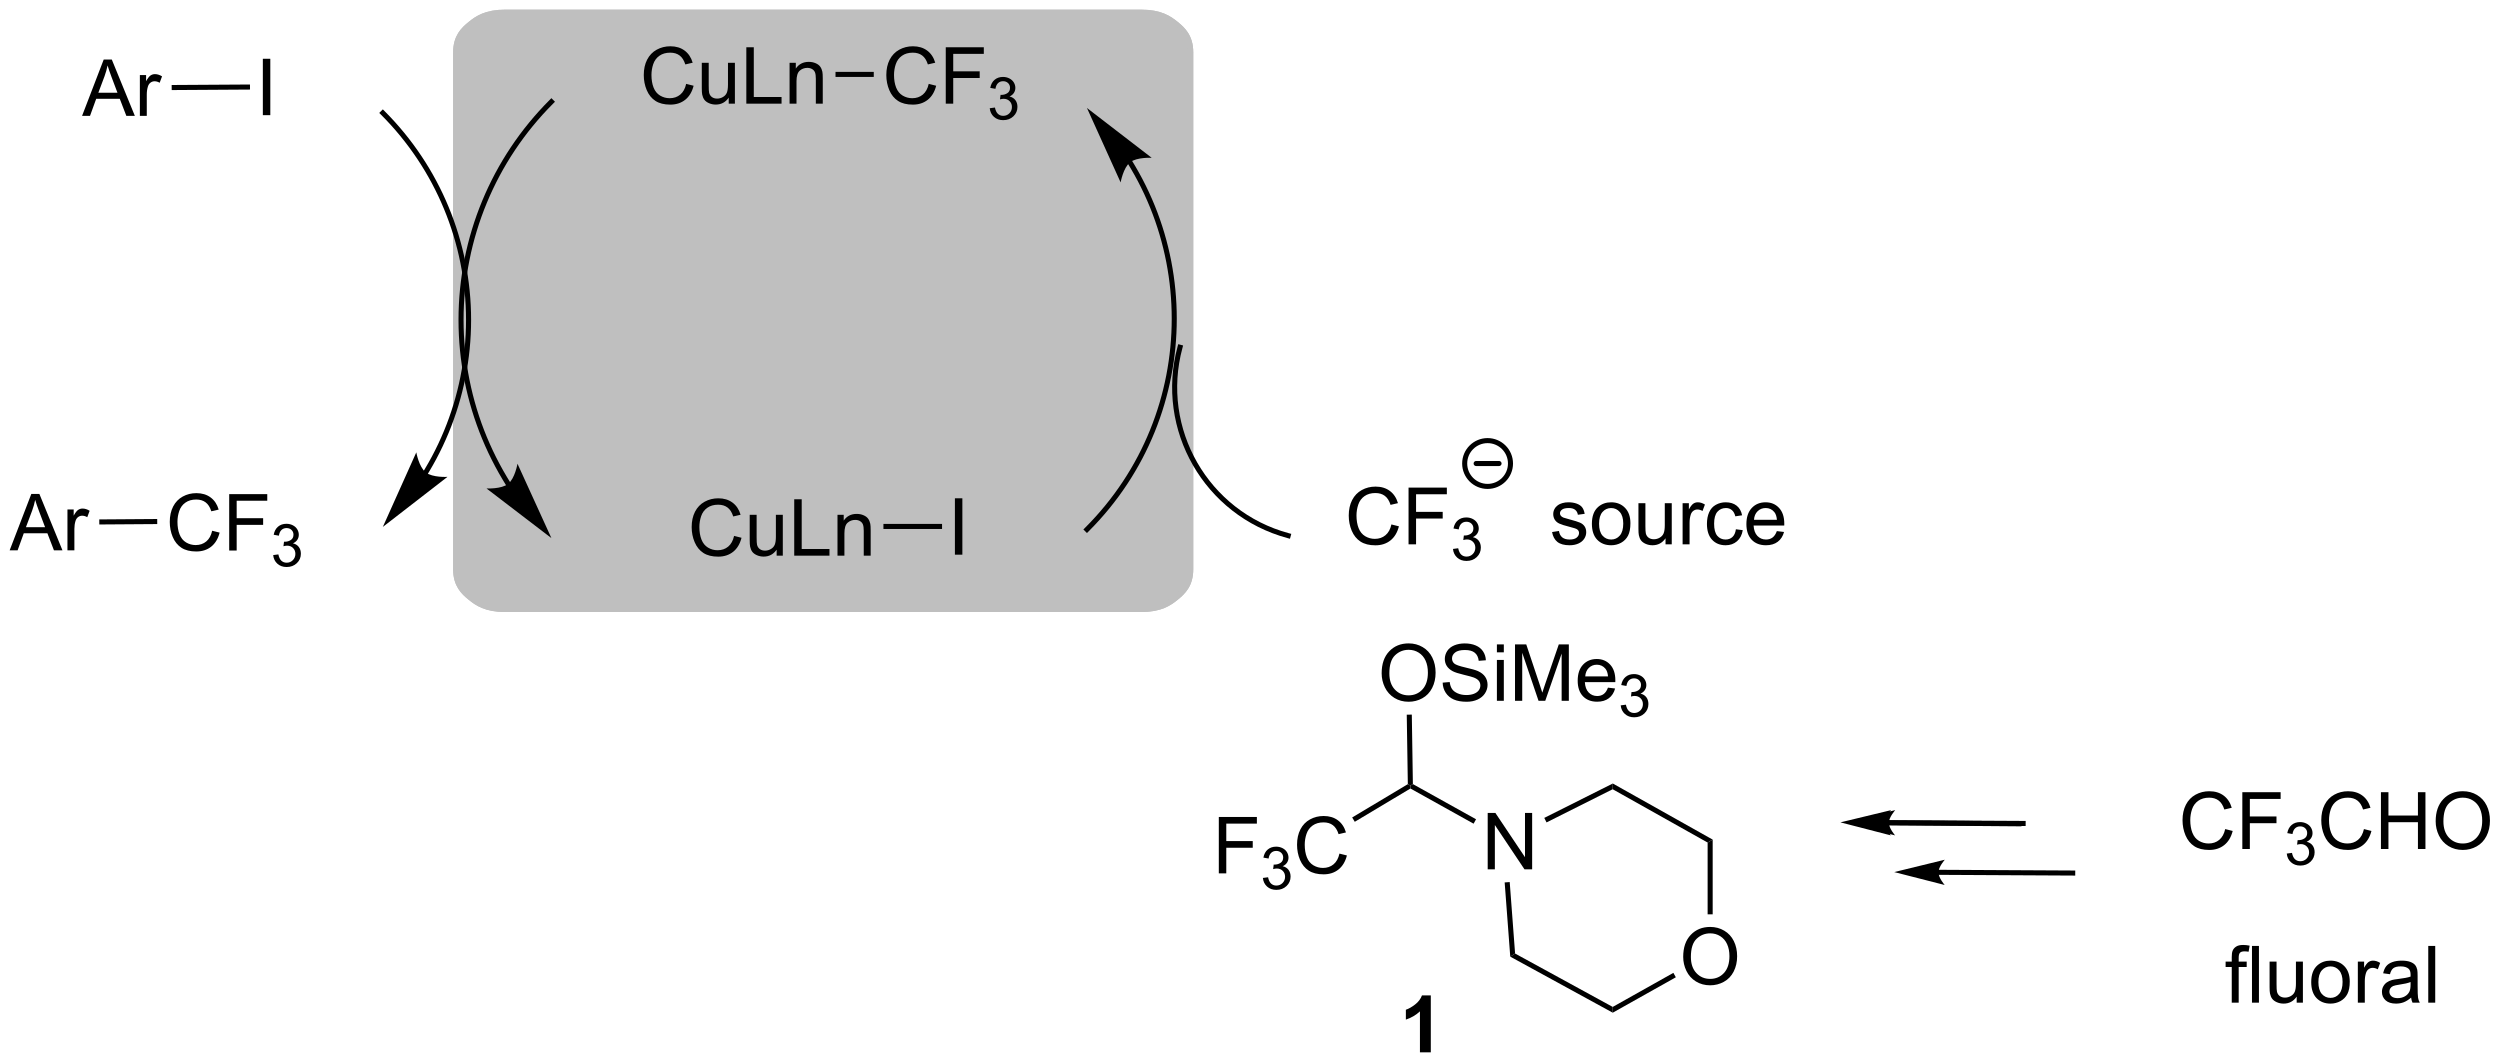 <?xml version="1.0" encoding="UTF-8"?>
<!DOCTYPE svg PUBLIC '-//W3C//DTD SVG 1.0//EN'
          'http://www.w3.org/TR/2001/REC-SVG-20010904/DTD/svg10.dtd'>
<svg stroke-dasharray="none" shape-rendering="auto" xmlns="http://www.w3.org/2000/svg" font-family="'Dialog'" text-rendering="auto" width="692" fill-opacity="1" color-interpolation="auto" color-rendering="auto" preserveAspectRatio="xMidYMid meet" font-size="12px" viewBox="0 0 692 294" fill="black" xmlns:xlink="http://www.w3.org/1999/xlink" stroke="black" image-rendering="auto" stroke-miterlimit="10" stroke-linecap="square" stroke-linejoin="miter" font-style="normal" stroke-width="1" height="294" stroke-dashoffset="0" font-weight="normal" stroke-opacity="1"
><!--Generated by the Batik Graphics2D SVG Generator--><defs id="genericDefs"
  /><g
  ><defs id="defs1"
    ><clipPath clipPathUnits="userSpaceOnUse" id="clipPath1"
      ><path d="M0.526 0.955 L259.974 0.955 L259.974 111.187 L0.526 111.187 L0.526 0.955 Z"
      /></clipPath
      ><clipPath clipPathUnits="userSpaceOnUse" id="clipPath2"
      ><path d="M90.236 36.745 L90.236 143.912 L342.47 143.912 L342.47 36.745 Z"
      /></clipPath
    ></defs
    ><g fill="rgb(191,191,191)" transform="scale(2.667,2.667) translate(-0.526,-0.955) matrix(1.029,0,0,1.029,-92.291,-36.842)" stroke="rgb(191,191,191)"
    ><path d="M173.304 37.973 L205.393 37.973 C207.346 37.973 208.239 38.602 208.929 39.163 C209.619 39.724 210.393 40.449 210.393 42.036 L210.393 94.187 C210.393 95.774 209.619 96.499 208.929 97.06 C208.239 97.621 207.346 98.25 205.393 98.25 L141.215 98.25 C139.263 98.25 138.37 97.621 137.68 97.06 C136.989 96.499 136.215 95.774 136.215 94.187 L136.215 42.036 C136.215 40.449 136.989 39.724 137.68 39.163 C138.37 38.602 139.263 37.973 141.215 37.973 Z" stroke="none" clip-path="url(#clipPath2)"
    /></g
    ><g fill="rgb(191,191,191)" stroke-width="0.51" transform="matrix(2.743,0,0,2.743,-247.512,-100.79)" stroke="rgb(191,191,191)"
    ><path fill="none" d="M173.304 37.973 L205.393 37.973 C207.346 37.973 208.239 38.602 208.929 39.163 C209.619 39.724 210.393 40.449 210.393 42.036 L210.393 94.187 C210.393 95.774 209.619 96.499 208.929 97.06 C208.239 97.621 207.346 98.25 205.393 98.25 L141.215 98.25 C139.263 98.25 138.37 97.621 137.68 97.06 C136.989 96.499 136.215 95.774 136.215 94.187 L136.215 42.036 C136.215 40.449 136.989 39.724 137.68 39.163 C138.37 38.602 139.263 37.973 141.215 37.973 Z" clip-path="url(#clipPath2)"
    /></g
    ><g fill="rgb(191,191,191)" stroke-width="0.51" transform="matrix(2.743,0,0,2.743,-247.512,-100.79)" stroke="rgb(191,191,191)"
    ><path fill="none" d="M173.304 37.973 L205.393 37.973 C207.346 37.973 208.239 38.602 208.929 39.163 C209.619 39.724 210.393 40.449 210.393 42.036 L210.393 94.187 C210.393 95.774 209.619 96.499 208.929 97.06 C208.239 97.621 207.346 98.25 205.393 98.25 L141.215 98.25 C139.263 98.25 138.37 97.621 137.68 97.06 C136.989 96.499 136.215 95.774 136.215 94.187 L136.215 42.036 C136.215 40.449 136.989 39.724 137.68 39.163 C138.37 38.602 139.263 37.973 141.215 37.973 Z" clip-path="url(#clipPath2)"
    /></g
    ><g transform="matrix(2.743,0,0,2.743,-247.512,-100.79)"
    ><path d="M159.475 45.208 L160.228 45.397 Q159.993 46.326 159.377 46.815 Q158.761 47.302 157.873 47.302 Q156.952 47.302 156.375 46.926 Q155.8 46.551 155.498 45.842 Q155.198 45.13 155.198 44.315 Q155.198 43.425 155.537 42.765 Q155.878 42.103 156.504 41.758 Q157.131 41.414 157.884 41.414 Q158.738 41.414 159.32 41.849 Q159.902 42.284 160.133 43.073 L159.39 43.246 Q159.193 42.625 158.815 42.343 Q158.44 42.059 157.868 42.059 Q157.214 42.059 156.771 42.374 Q156.331 42.688 156.153 43.218 Q155.974 43.749 155.974 44.31 Q155.974 45.037 156.186 45.578 Q156.398 46.119 156.843 46.388 Q157.291 46.655 157.811 46.655 Q158.443 46.655 158.88 46.29 Q159.32 45.925 159.475 45.208 ZM163.77 47.203 L163.77 46.598 Q163.289 47.297 162.46 47.297 Q162.096 47.297 161.78 47.157 Q161.464 47.017 161.309 46.805 Q161.156 46.593 161.094 46.287 Q161.053 46.08 161.053 45.635 L161.053 43.081 L161.751 43.081 L161.751 45.366 Q161.751 45.915 161.793 46.103 Q161.86 46.38 162.072 46.538 Q162.287 46.694 162.6 46.694 Q162.916 46.694 163.19 46.533 Q163.467 46.373 163.581 46.096 Q163.695 45.816 163.695 45.288 L163.695 43.081 L164.394 43.081 L164.394 47.203 L163.77 47.203 ZM165.547 47.203 L165.547 41.513 L166.3 41.513 L166.3 46.531 L169.102 46.531 L169.102 47.203 L165.547 47.203 ZM169.911 47.203 L169.911 43.081 L170.54 43.081 L170.54 43.666 Q170.993 42.988 171.852 42.988 Q172.225 42.988 172.535 43.122 Q172.848 43.254 173.004 43.472 Q173.159 43.689 173.221 43.989 Q173.26 44.183 173.26 44.667 L173.26 47.203 L172.561 47.203 L172.561 44.696 Q172.561 44.269 172.478 44.056 Q172.398 43.844 172.191 43.72 Q171.984 43.593 171.704 43.593 Q171.257 43.593 170.933 43.878 Q170.61 44.16 170.61 44.952 L170.61 47.203 L169.911 47.203 Z" stroke="none" clip-path="url(#clipPath2)"
    /></g
    ><g transform="matrix(2.743,0,0,2.743,-247.512,-100.79)"
    ><path d="M183.952 45.208 L184.705 45.397 Q184.47 46.326 183.854 46.815 Q183.238 47.302 182.35 47.302 Q181.429 47.302 180.852 46.926 Q180.277 46.551 179.975 45.842 Q179.674 45.13 179.674 44.315 Q179.674 43.425 180.013 42.765 Q180.355 42.103 180.981 41.758 Q181.607 41.414 182.361 41.414 Q183.215 41.414 183.797 41.849 Q184.379 42.284 184.609 43.073 L183.867 43.246 Q183.67 42.625 183.292 42.343 Q182.917 42.059 182.345 42.059 Q181.69 42.059 181.248 42.374 Q180.808 42.688 180.629 43.218 Q180.451 43.749 180.451 44.31 Q180.451 45.037 180.663 45.578 Q180.875 46.119 181.32 46.388 Q181.768 46.655 182.288 46.655 Q182.92 46.655 183.357 46.29 Q183.797 45.925 183.952 45.208 ZM185.672 47.203 L185.672 41.513 L189.512 41.513 L189.512 42.183 L186.425 42.183 L186.425 43.945 L189.096 43.945 L189.096 44.618 L186.425 44.618 L186.425 47.203 L185.672 47.203 Z" stroke="none" clip-path="url(#clipPath2)"
    /></g
    ><g transform="matrix(2.743,0,0,2.743,-247.512,-100.79)"
    ><path d="M190.11 47.666 L190.634 47.596 Q190.725 48.042 190.94 48.238 Q191.158 48.434 191.47 48.434 Q191.839 48.434 192.093 48.178 Q192.349 47.922 192.349 47.543 Q192.349 47.182 192.113 46.95 Q191.878 46.715 191.513 46.715 Q191.365 46.715 191.144 46.773 L191.202 46.313 Q191.255 46.319 191.286 46.319 Q191.622 46.319 191.889 46.144 Q192.157 45.969 192.157 45.605 Q192.157 45.317 191.961 45.129 Q191.767 44.939 191.458 44.939 Q191.152 44.939 190.948 45.131 Q190.744 45.323 190.686 45.707 L190.162 45.614 Q190.259 45.086 190.599 44.797 Q190.94 44.508 191.447 44.508 Q191.796 44.508 192.089 44.657 Q192.384 44.807 192.54 45.067 Q192.695 45.325 192.695 45.616 Q192.695 45.894 192.545 46.121 Q192.398 46.348 192.107 46.482 Q192.485 46.569 192.695 46.845 Q192.905 47.118 192.905 47.532 Q192.905 48.091 192.497 48.481 Q192.089 48.869 191.466 48.869 Q190.905 48.869 190.533 48.535 Q190.162 48.2 190.11 47.666 Z" stroke="none" clip-path="url(#clipPath2)"
    /></g
    ><g transform="matrix(2.743,0,0,2.743,-247.512,-100.79)"
    ><path d="M174.547 44.508 L174.547 43.998 L178.407 43.998 L178.407 44.508 Z" stroke="none" clip-path="url(#clipPath2)"
    /></g
    ><g transform="matrix(2.743,0,0,2.743,-247.512,-100.79)"
    ><path d="M98.515 48.44 L100.701 42.749 L101.514 42.749 L103.843 48.44 L102.984 48.44 L102.321 46.716 L99.941 46.716 L99.317 48.44 L98.515 48.44 ZM100.158 46.103 L102.088 46.103 L101.493 44.527 Q101.222 43.807 101.09 43.347 Q100.981 43.893 100.784 44.434 L100.158 46.103 ZM104.348 48.44 L104.348 44.317 L104.977 44.317 L104.977 44.941 Q105.217 44.504 105.419 44.364 Q105.624 44.224 105.87 44.224 Q106.221 44.224 106.586 44.449 L106.346 45.096 Q106.089 44.946 105.833 44.946 Q105.606 44.946 105.422 45.083 Q105.241 45.221 105.163 45.466 Q105.046 45.839 105.046 46.282 L105.046 48.44 L104.348 48.44 Z" stroke="none" clip-path="url(#clipPath2)"
    /></g
    ><g transform="matrix(2.743,0,0,2.743,-247.512,-100.79)"
    ><path d="M116.758 48.366 L116.758 42.675 L117.511 42.675 L117.511 48.366 L116.758 48.366 Z" stroke="none" clip-path="url(#clipPath2)"
    /></g
    ><g transform="matrix(2.743,0,0,2.743,-247.512,-100.79)"
    ><path d="M107.561 45.833 L107.557 45.322 L115.46 45.272 L115.463 45.782 Z" stroke="none" clip-path="url(#clipPath2)"
    /></g
    ><g transform="matrix(2.743,0,0,2.743,-247.512,-100.79)"
    ><path d="M229.659 104.691 Q229.659 103.272 230.42 102.473 Q231.181 101.67 232.384 101.67 Q233.171 101.67 233.803 102.048 Q234.437 102.424 234.768 103.096 Q235.102 103.769 235.102 104.623 Q235.102 105.49 234.752 106.173 Q234.403 106.856 233.761 107.209 Q233.122 107.56 232.379 107.56 Q231.577 107.56 230.943 107.172 Q230.312 106.781 229.986 106.111 Q229.659 105.438 229.659 104.691 ZM230.436 104.701 Q230.436 105.731 230.987 106.323 Q231.541 106.913 232.377 106.913 Q233.226 106.913 233.774 106.316 Q234.325 105.718 234.325 104.621 Q234.325 103.924 234.09 103.407 Q233.854 102.889 233.401 102.605 Q232.951 102.317 232.387 102.317 Q231.587 102.317 231.01 102.869 Q230.436 103.417 230.436 104.701 ZM235.815 105.632 L236.526 105.57 Q236.576 105.997 236.759 106.272 Q236.946 106.546 237.334 106.714 Q237.722 106.882 238.206 106.882 Q238.638 106.882 238.967 106.756 Q239.298 106.626 239.458 106.404 Q239.619 106.181 239.619 105.917 Q239.619 105.648 239.464 105.449 Q239.308 105.249 238.951 105.112 Q238.724 105.024 237.939 104.835 Q237.155 104.647 236.839 104.481 Q236.433 104.266 236.231 103.95 Q236.032 103.635 236.032 103.241 Q236.032 102.812 236.275 102.436 Q236.521 102.061 236.99 101.867 Q237.461 101.673 238.035 101.673 Q238.669 101.673 239.15 101.877 Q239.634 102.082 239.893 102.478 Q240.155 102.874 240.175 103.373 L239.453 103.428 Q239.394 102.889 239.057 102.615 Q238.724 102.338 238.066 102.338 Q237.383 102.338 237.07 102.589 Q236.759 102.838 236.759 103.192 Q236.759 103.498 236.979 103.697 Q237.197 103.893 238.115 104.103 Q239.034 104.31 239.376 104.465 Q239.873 104.693 240.108 105.045 Q240.346 105.397 240.346 105.855 Q240.346 106.308 240.085 106.712 Q239.826 107.113 239.337 107.338 Q238.85 107.56 238.242 107.56 Q237.468 107.56 236.946 107.335 Q236.425 107.108 236.128 106.657 Q235.83 106.204 235.815 105.632 ZM241.288 102.574 L241.288 101.771 L241.987 101.771 L241.987 102.574 L241.288 102.574 ZM241.288 107.462 L241.288 103.34 L241.987 103.34 L241.987 107.462 L241.288 107.462 ZM243.116 107.462 L243.116 101.771 L244.25 101.771 L245.598 105.801 Q245.785 106.362 245.87 106.642 Q245.966 106.331 246.173 105.731 L247.534 101.771 L248.548 101.771 L248.548 107.462 L247.821 107.462 L247.821 102.698 L246.168 107.462 L245.489 107.462 L243.844 102.618 L243.844 107.462 L243.116 107.462 ZM252.495 106.135 L253.217 106.222 Q253.046 106.856 252.583 107.206 Q252.122 107.555 251.405 107.555 Q250.5 107.555 249.969 106.999 Q249.441 106.44 249.441 105.436 Q249.441 104.395 249.977 103.821 Q250.513 103.246 251.367 103.246 Q252.192 103.246 252.715 103.811 Q253.24 104.372 253.24 105.392 Q253.24 105.454 253.238 105.578 L250.163 105.578 Q250.202 106.259 250.546 106.621 Q250.893 106.981 251.408 106.981 Q251.794 106.981 252.065 106.779 Q252.337 106.577 252.495 106.135 ZM250.202 105.004 L252.503 105.004 Q252.456 104.483 252.239 104.225 Q251.905 103.821 251.374 103.821 Q250.893 103.821 250.564 104.144 Q250.236 104.465 250.202 105.004 Z" stroke="none" clip-path="url(#clipPath2)"
    /></g
    ><g transform="matrix(2.743,0,0,2.743,-247.512,-100.79)"
    ><path d="M253.782 107.924 L254.306 107.855 Q254.398 108.301 254.613 108.497 Q254.831 108.693 255.143 108.693 Q255.512 108.693 255.766 108.437 Q256.022 108.181 256.022 107.802 Q256.022 107.441 255.785 107.208 Q255.551 106.973 255.186 106.973 Q255.038 106.973 254.817 107.032 L254.875 106.572 Q254.928 106.577 254.959 106.577 Q255.294 106.577 255.562 106.403 Q255.83 106.228 255.83 105.863 Q255.83 105.576 255.634 105.388 Q255.44 105.197 255.131 105.197 Q254.825 105.197 254.621 105.39 Q254.417 105.582 254.359 105.966 L253.835 105.873 Q253.932 105.345 254.272 105.056 Q254.613 104.767 255.12 104.767 Q255.469 104.767 255.762 104.916 Q256.057 105.066 256.212 105.326 Q256.368 105.584 256.368 105.875 Q256.368 106.152 256.218 106.379 Q256.071 106.606 255.78 106.74 Q256.158 106.828 256.368 107.103 Q256.577 107.377 256.577 107.79 Q256.577 108.35 256.17 108.74 Q255.762 109.128 255.139 109.128 Q254.578 109.128 254.206 108.794 Q253.835 108.458 253.782 107.924 Z" stroke="none" clip-path="url(#clipPath2)"
    /></g
    ><g transform="matrix(2.743,0,0,2.743,-247.512,-100.79)"
    ><path d="M232.81 115.868 L232.557 116.019 L232.3 115.876 L232.191 108.864 L232.702 108.856 Z" stroke="none" clip-path="url(#clipPath2)"
    /></g
    ><g transform="matrix(2.743,0,0,2.743,-247.512,-100.79)"
    ><path d="M213.226 124.877 L213.226 119.186 L217.067 119.186 L217.067 119.857 L213.98 119.857 L213.98 121.619 L216.65 121.619 L216.65 122.292 L213.98 122.292 L213.98 124.877 L213.226 124.877 Z" stroke="none" clip-path="url(#clipPath2)"
    /></g
    ><g transform="matrix(2.743,0,0,2.743,-247.512,-100.79)"
    ><path d="M217.673 125.339 L218.197 125.27 Q218.288 125.716 218.504 125.912 Q218.721 126.108 219.034 126.108 Q219.403 126.108 219.657 125.852 Q219.913 125.596 219.913 125.217 Q219.913 124.856 219.676 124.623 Q219.441 124.388 219.077 124.388 Q218.929 124.388 218.708 124.447 L218.766 123.987 Q218.818 123.992 218.849 123.992 Q219.185 123.992 219.453 123.818 Q219.721 123.643 219.721 123.278 Q219.721 122.991 219.525 122.803 Q219.331 122.612 219.022 122.612 Q218.715 122.612 218.512 122.805 Q218.308 122.997 218.25 123.381 L217.726 123.288 Q217.823 122.76 218.162 122.471 Q218.504 122.182 219.011 122.182 Q219.36 122.182 219.653 122.331 Q219.948 122.481 220.103 122.74 Q220.258 122.999 220.258 123.29 Q220.258 123.567 220.109 123.794 Q219.962 124.022 219.67 124.156 Q220.049 124.243 220.258 124.518 Q220.468 124.792 220.468 125.206 Q220.468 125.764 220.06 126.155 Q219.653 126.543 219.03 126.543 Q218.469 126.543 218.096 126.209 Q217.726 125.873 217.673 125.339 Z" stroke="none" clip-path="url(#clipPath2)"
    /></g
    ><g transform="matrix(2.743,0,0,2.743,-247.512,-100.79)"
    ><path d="M225.399 122.882 L226.152 123.071 Q225.916 124 225.3 124.489 Q224.685 124.975 223.797 124.975 Q222.875 124.975 222.298 124.6 Q221.724 124.225 221.421 123.516 Q221.121 122.804 221.121 121.989 Q221.121 121.099 221.46 120.439 Q221.802 119.776 222.428 119.432 Q223.054 119.088 223.807 119.088 Q224.661 119.088 225.244 119.523 Q225.826 119.957 226.056 120.747 L225.313 120.92 Q225.117 120.299 224.739 120.017 Q224.364 119.732 223.792 119.732 Q223.137 119.732 222.694 120.048 Q222.255 120.361 222.076 120.892 Q221.897 121.422 221.897 121.984 Q221.897 122.711 222.109 123.252 Q222.322 123.793 222.767 124.062 Q223.215 124.329 223.735 124.329 Q224.366 124.329 224.804 123.964 Q225.244 123.599 225.399 122.882 Z" stroke="none" clip-path="url(#clipPath2)"
    /></g
    ><g transform="matrix(2.743,0,0,2.743,-247.512,-100.79)"
    ><path d="M232.3 115.876 L232.557 116.019 L232.562 116.314 L226.946 119.673 L226.684 119.235 Z" stroke="none" clip-path="url(#clipPath2)"
    /></g
    ><g transform="matrix(2.743,0,0,2.743,-247.512,-100.79)"
    ><path d="M314.781 120.407 L315.539 120.597 Q315.302 121.532 314.682 122.024 Q314.062 122.514 313.169 122.514 Q312.242 122.514 311.661 122.136 Q311.083 121.759 310.778 121.045 Q310.476 120.329 310.476 119.509 Q310.476 118.613 310.817 117.949 Q311.161 117.282 311.791 116.936 Q312.421 116.589 313.179 116.589 Q314.039 116.589 314.625 117.027 Q315.211 117.464 315.442 118.259 L314.695 118.433 Q314.497 117.808 314.117 117.524 Q313.739 117.238 313.164 117.238 Q312.505 117.238 312.06 117.555 Q311.617 117.871 311.437 118.404 Q311.257 118.938 311.257 119.503 Q311.257 120.235 311.471 120.779 Q311.685 121.324 312.132 121.594 Q312.583 121.863 313.106 121.863 Q313.742 121.863 314.182 121.496 Q314.625 121.128 314.781 120.407 ZM316.511 122.415 L316.511 116.688 L320.376 116.688 L320.376 117.363 L317.269 117.363 L317.269 119.136 L319.957 119.136 L319.957 119.813 L317.269 119.813 L317.269 122.415 L316.511 122.415 Z" stroke="none" clip-path="url(#clipPath2)"
    /></g
    ><g transform="matrix(2.743,0,0,2.743,-247.512,-100.79)"
    ><path d="M320.994 122.88 L321.521 122.81 Q321.613 123.259 321.83 123.456 Q322.048 123.653 322.363 123.653 Q322.734 123.653 322.99 123.396 Q323.248 123.138 323.248 122.757 Q323.248 122.394 323.009 122.159 Q322.773 121.923 322.406 121.923 Q322.257 121.923 322.035 121.982 L322.093 121.519 Q322.146 121.525 322.177 121.525 Q322.515 121.525 322.785 121.349 Q323.054 121.173 323.054 120.806 Q323.054 120.517 322.857 120.327 Q322.662 120.136 322.351 120.136 Q322.043 120.136 321.837 120.329 Q321.632 120.523 321.574 120.909 L321.046 120.816 Q321.144 120.284 321.486 119.993 Q321.83 119.702 322.339 119.702 Q322.691 119.702 322.986 119.853 Q323.283 120.003 323.439 120.265 Q323.595 120.525 323.595 120.817 Q323.595 121.097 323.445 121.325 Q323.296 121.554 323.003 121.689 Q323.384 121.776 323.595 122.054 Q323.806 122.329 323.806 122.745 Q323.806 123.308 323.396 123.7 Q322.986 124.091 322.359 124.091 Q321.795 124.091 321.42 123.755 Q321.046 123.417 320.994 122.88 Z" stroke="none" clip-path="url(#clipPath2)"
    /></g
    ><g transform="matrix(2.743,0,0,2.743,-247.512,-100.79)"
    ><path d="M328.782 120.407 L329.54 120.597 Q329.303 121.532 328.683 122.024 Q328.063 122.514 327.17 122.514 Q326.243 122.514 325.662 122.136 Q325.084 121.759 324.779 121.045 Q324.477 120.329 324.477 119.509 Q324.477 118.613 324.818 117.949 Q325.162 117.282 325.792 116.936 Q326.423 116.589 327.18 116.589 Q328.04 116.589 328.626 117.027 Q329.212 117.464 329.443 118.259 L328.696 118.433 Q328.498 117.808 328.118 117.524 Q327.74 117.238 327.165 117.238 Q326.506 117.238 326.06 117.555 Q325.618 117.871 325.438 118.404 Q325.258 118.938 325.258 119.503 Q325.258 120.235 325.472 120.779 Q325.685 121.324 326.133 121.594 Q326.584 121.863 327.107 121.863 Q327.743 121.863 328.183 121.496 Q328.626 121.128 328.782 120.407 ZM330.497 122.415 L330.497 116.688 L331.255 116.688 L331.255 119.04 L334.231 119.04 L334.231 116.688 L334.989 116.688 L334.989 122.415 L334.231 122.415 L334.231 119.714 L331.255 119.714 L331.255 122.415 L330.497 122.415 ZM336.021 119.626 Q336.021 118.199 336.787 117.394 Q337.553 116.587 338.764 116.587 Q339.555 116.587 340.191 116.967 Q340.829 117.344 341.162 118.022 Q341.498 118.699 341.498 119.558 Q341.498 120.43 341.146 121.118 Q340.795 121.805 340.149 122.16 Q339.506 122.514 338.758 122.514 Q337.951 122.514 337.313 122.123 Q336.678 121.73 336.349 121.055 Q336.021 120.378 336.021 119.626 ZM336.803 119.636 Q336.803 120.673 337.357 121.269 Q337.915 121.863 338.756 121.863 Q339.61 121.863 340.162 121.261 Q340.717 120.66 340.717 119.555 Q340.717 118.855 340.48 118.334 Q340.243 117.813 339.787 117.527 Q339.334 117.238 338.766 117.238 Q337.962 117.238 337.381 117.792 Q336.803 118.344 336.803 119.636 Z" stroke="none" clip-path="url(#clipPath2)"
    /></g
    ><g transform="matrix(2.743,0,0,2.743,-247.512,-100.79)"
    ><path d="M315.443 137.927 L315.443 134.325 L314.824 134.325 L314.824 133.778 L315.443 133.778 L315.443 133.335 Q315.443 132.919 315.519 132.716 Q315.62 132.442 315.876 132.273 Q316.131 132.101 316.592 132.101 Q316.889 132.101 317.248 132.171 L317.144 132.786 Q316.925 132.747 316.73 132.747 Q316.409 132.747 316.277 132.885 Q316.144 133.02 316.144 133.395 L316.144 133.778 L316.951 133.778 L316.951 134.325 L316.144 134.325 L316.144 137.927 L315.443 137.927 ZM317.484 137.927 L317.484 132.2 L318.187 132.2 L318.187 137.927 L317.484 137.927 ZM321.995 137.927 L321.995 137.317 Q321.511 138.02 320.678 138.02 Q320.31 138.02 319.993 137.88 Q319.675 137.739 319.519 137.525 Q319.365 137.312 319.303 137.005 Q319.261 136.796 319.261 136.348 L319.261 133.778 L319.964 133.778 L319.964 136.077 Q319.964 136.63 320.006 136.82 Q320.074 137.098 320.287 137.257 Q320.503 137.413 320.818 137.413 Q321.136 137.413 321.412 137.252 Q321.691 137.091 321.805 136.812 Q321.92 136.531 321.92 135.999 L321.92 133.778 L322.623 133.778 L322.623 137.927 L321.995 137.927 ZM323.463 135.851 Q323.463 134.7 324.103 134.145 Q324.64 133.684 325.408 133.684 Q326.265 133.684 326.807 134.244 Q327.351 134.804 327.351 135.794 Q327.351 136.593 327.109 137.054 Q326.869 137.512 326.411 137.768 Q325.952 138.02 325.408 138.02 Q324.538 138.02 323.999 137.463 Q323.463 136.903 323.463 135.851 ZM324.187 135.851 Q324.187 136.648 324.533 137.046 Q324.882 137.442 325.408 137.442 Q325.932 137.442 326.278 137.044 Q326.627 136.645 326.627 135.827 Q326.627 135.059 326.278 134.663 Q325.929 134.265 325.408 134.265 Q324.882 134.265 324.533 134.661 Q324.187 135.054 324.187 135.851 ZM328.167 137.927 L328.167 133.778 L328.8 133.778 L328.8 134.406 Q329.042 133.966 329.245 133.825 Q329.451 133.684 329.699 133.684 Q330.053 133.684 330.42 133.911 L330.178 134.562 Q329.92 134.411 329.662 134.411 Q329.433 134.411 329.248 134.549 Q329.066 134.687 328.988 134.934 Q328.87 135.309 328.87 135.755 L328.87 137.927 L328.167 137.927 ZM333.545 137.413 Q333.154 137.747 332.792 137.885 Q332.433 138.02 332.019 138.02 Q331.334 138.02 330.967 137.687 Q330.599 137.351 330.599 136.833 Q330.599 136.528 330.738 136.275 Q330.878 136.023 331.102 135.872 Q331.326 135.718 331.607 135.64 Q331.816 135.585 332.232 135.536 Q333.084 135.434 333.488 135.294 Q333.49 135.148 333.49 135.109 Q333.49 134.679 333.292 134.505 Q333.021 134.265 332.49 134.265 Q331.995 134.265 331.758 134.44 Q331.521 134.614 331.409 135.054 L330.722 134.96 Q330.816 134.52 331.029 134.249 Q331.245 133.976 331.652 133.83 Q332.058 133.684 332.592 133.684 Q333.123 133.684 333.454 133.809 Q333.787 133.934 333.943 134.124 Q334.099 134.312 334.162 134.601 Q334.199 134.781 334.199 135.249 L334.199 136.187 Q334.199 137.169 334.243 137.429 Q334.287 137.687 334.42 137.927 L333.685 137.927 Q333.576 137.708 333.545 137.413 ZM333.488 135.843 Q333.105 135.999 332.339 136.109 Q331.904 136.171 331.724 136.249 Q331.545 136.327 331.446 136.479 Q331.349 136.63 331.349 136.812 Q331.349 137.093 331.563 137.281 Q331.777 137.468 332.185 137.468 Q332.592 137.468 332.907 137.291 Q333.224 137.114 333.373 136.804 Q333.488 136.567 333.488 136.101 L333.488 135.843 ZM335.273 137.927 L335.273 132.2 L335.976 132.2 L335.976 137.927 L335.273 137.927 Z" stroke="none" clip-path="url(#clipPath2)"
    /></g
    ><g transform="matrix(2.743,0,0,2.743,-247.512,-100.79)"
    ><path d="M280.417 120.021 L293.966 120.13 L294.221 120.132 L294.225 119.621 L293.969 119.62 L280.421 119.511 L280.166 119.509 L280.162 120.019 L280.417 120.021 ZM275.955 119.73 L281.046 121.046 C281.046 121.046 280.414 120.324 280.419 119.766 C280.423 119.208 281.067 118.496 281.067 118.496 Z" stroke="none" clip-path="url(#clipPath2)"
    /></g
    ><g transform="matrix(2.743,0,0,2.743,-247.512,-100.79)"
    ><path d="M280.84 120.022 L294.389 120.096 L294.644 120.097 L294.647 119.587 L294.392 119.585 L280.843 119.512 L280.588 119.511 L280.585 120.021 L280.84 120.022 ZM276.377 119.743 L281.473 121.046 C281.473 121.046 280.839 120.325 280.842 119.767 C280.845 119.209 281.486 118.495 281.486 118.495 Z" stroke="none" clip-path="url(#clipPath2)"
    /></g
    ><g transform="matrix(2.743,0,0,2.743,-247.512,-100.79)"
    ><path d="M164.31 90.823 L165.063 91.012 Q164.828 91.941 164.212 92.43 Q163.596 92.917 162.708 92.917 Q161.787 92.917 161.21 92.541 Q160.635 92.166 160.333 91.457 Q160.032 90.746 160.032 89.93 Q160.032 89.04 160.371 88.38 Q160.713 87.718 161.339 87.374 Q161.966 87.029 162.719 87.029 Q163.573 87.029 164.155 87.464 Q164.737 87.899 164.968 88.688 L164.225 88.862 Q164.028 88.24 163.65 87.958 Q163.275 87.674 162.703 87.674 Q162.048 87.674 161.606 87.989 Q161.166 88.302 160.987 88.833 Q160.809 89.364 160.809 89.925 Q160.809 90.652 161.021 91.193 Q161.233 91.734 161.678 92.003 Q162.126 92.27 162.646 92.27 Q163.278 92.27 163.715 91.905 Q164.155 91.54 164.31 90.823 ZM168.605 92.818 L168.605 92.213 Q168.124 92.912 167.295 92.912 Q166.93 92.912 166.615 92.772 Q166.299 92.632 166.144 92.42 Q165.991 92.208 165.929 91.902 Q165.888 91.695 165.888 91.25 L165.888 88.696 L166.586 88.696 L166.586 90.981 Q166.586 91.53 166.628 91.719 Q166.695 91.995 166.907 92.153 Q167.122 92.309 167.435 92.309 Q167.751 92.309 168.025 92.148 Q168.302 91.988 168.416 91.711 Q168.53 91.431 168.53 90.903 L168.53 88.696 L169.228 88.696 L169.228 92.818 L168.605 92.818 ZM170.381 92.818 L170.381 87.128 L171.135 87.128 L171.135 92.145 L173.937 92.145 L173.937 92.818 L170.381 92.818 ZM174.746 92.818 L174.746 88.696 L175.375 88.696 L175.375 89.281 Q175.828 88.603 176.687 88.603 Q177.06 88.603 177.37 88.737 Q177.683 88.869 177.838 89.087 Q177.994 89.304 178.056 89.604 Q178.095 89.798 178.095 90.282 L178.095 92.818 L177.396 92.818 L177.396 90.311 Q177.396 89.884 177.313 89.671 Q177.233 89.459 177.026 89.335 Q176.819 89.208 176.539 89.208 Q176.092 89.208 175.768 89.493 Q175.445 89.775 175.445 90.567 L175.445 92.818 L174.746 92.818 Z" stroke="none" clip-path="url(#clipPath2)"
    /></g
    ><g transform="matrix(2.743,0,0,2.743,-247.512,-100.79)"
    ><path d="M186.595 92.718 L186.595 87.028 L187.348 87.028 L187.348 92.718 L186.595 92.718 Z" stroke="none" clip-path="url(#clipPath2)"
    /></g
    ><g transform="matrix(2.743,0,0,2.743,-247.512,-100.79)"
    ><path d="M179.382 90.124 L179.382 89.613 L185.298 89.613 L185.298 90.124 Z" stroke="none" clip-path="url(#clipPath2)"
    /></g
    ><g stroke-width="0.51" transform="matrix(2.743,0,0,2.743,-247.512,-100.79)" stroke-linejoin="round" stroke-linecap="round"
    ><path fill="none" d="M240.348 85.829 C239.072 85.829 238.037 84.794 238.037 83.518 C238.037 82.241 239.072 81.207 240.348 81.207 C241.625 81.207 242.66 82.241 242.66 83.518 C242.66 84.794 241.625 85.829 240.348 85.829 M239.193 83.518 L241.504 83.518" clip-path="url(#clipPath2)"
    /></g
    ><g transform="matrix(2.743,0,0,2.743,-247.512,-100.79)"
    ><path d="M91.208 92.279 L93.395 86.588 L94.208 86.588 L96.537 92.279 L95.678 92.279 L95.015 90.555 L92.634 90.555 L92.011 92.279 L91.208 92.279 ZM92.852 89.942 L94.782 89.942 L94.187 88.366 Q93.915 87.646 93.783 87.186 Q93.675 87.732 93.478 88.273 L92.852 89.942 ZM97.041 92.279 L97.041 88.156 L97.67 88.156 L97.67 88.78 Q97.911 88.343 98.113 88.203 Q98.317 88.063 98.563 88.063 Q98.915 88.063 99.28 88.288 L99.039 88.935 Q98.783 88.785 98.527 88.785 Q98.299 88.785 98.115 88.922 Q97.934 89.059 97.857 89.305 Q97.74 89.678 97.74 90.12 L97.74 92.279 L97.041 92.279 Z" stroke="none" clip-path="url(#clipPath2)"
    /></g
    ><g transform="matrix(2.743,0,0,2.743,-247.512,-100.79)"
    ><path d="M111.644 90.302 L112.397 90.491 Q112.161 91.42 111.545 91.909 Q110.93 92.395 110.042 92.395 Q109.121 92.395 108.543 92.02 Q107.969 91.645 107.666 90.936 Q107.366 90.224 107.366 89.409 Q107.366 88.519 107.705 87.859 Q108.047 87.196 108.673 86.852 Q109.299 86.508 110.052 86.508 Q110.906 86.508 111.489 86.943 Q112.071 87.377 112.301 88.167 L111.558 88.34 Q111.362 87.719 110.984 87.437 Q110.609 87.152 110.037 87.152 Q109.382 87.152 108.939 87.468 Q108.499 87.781 108.321 88.312 Q108.142 88.842 108.142 89.404 Q108.142 90.131 108.355 90.672 Q108.567 91.213 109.012 91.482 Q109.46 91.748 109.98 91.748 Q110.611 91.748 111.049 91.383 Q111.489 91.019 111.644 90.302 ZM113.363 92.297 L113.363 86.606 L117.204 86.606 L117.204 87.276 L114.117 87.276 L114.117 89.039 L116.787 89.039 L116.787 89.712 L114.117 89.712 L114.117 92.297 L113.363 92.297 Z" stroke="none" clip-path="url(#clipPath2)"
    /></g
    ><g transform="matrix(2.743,0,0,2.743,-247.512,-100.79)"
    ><path d="M117.801 92.759 L118.325 92.689 Q118.416 93.136 118.632 93.332 Q118.849 93.528 119.162 93.528 Q119.53 93.528 119.785 93.272 Q120.041 93.015 120.041 92.637 Q120.041 92.276 119.804 92.043 Q119.569 91.808 119.204 91.808 Q119.057 91.808 118.836 91.866 L118.894 91.406 Q118.946 91.412 118.977 91.412 Q119.313 91.412 119.581 91.237 Q119.849 91.063 119.849 90.698 Q119.849 90.411 119.653 90.222 Q119.459 90.032 119.15 90.032 Q118.843 90.032 118.639 90.224 Q118.436 90.416 118.377 90.801 L117.853 90.708 Q117.951 90.18 118.29 89.891 Q118.632 89.601 119.138 89.601 Q119.488 89.601 119.781 89.751 Q120.076 89.9 120.231 90.16 Q120.386 90.418 120.386 90.71 Q120.386 90.987 120.237 91.214 Q120.089 91.441 119.798 91.575 Q120.177 91.663 120.386 91.938 Q120.596 92.212 120.596 92.625 Q120.596 93.184 120.188 93.574 Q119.781 93.963 119.158 93.963 Q118.597 93.963 118.224 93.629 Q117.853 93.293 117.801 92.759 Z" stroke="none" clip-path="url(#clipPath2)"
    /></g
    ><g transform="matrix(2.743,0,0,2.743,-247.512,-100.79)"
    ><path d="M100.255 89.67 L100.251 89.16 L106.097 89.118 L106.101 89.629 Z" stroke="none" clip-path="url(#clipPath2)"
    /></g
    ><g transform="matrix(2.743,0,0,2.743,-247.512,-100.79)"
    ><path d="M240.36 124.469 L240.36 118.778 L241.134 118.778 L244.123 123.245 L244.123 118.778 L244.845 118.778 L244.845 124.469 L244.071 124.469 L241.082 119.997 L241.082 124.469 L240.36 124.469 Z" stroke="none" clip-path="url(#clipPath2)"
    /></g
    ><g transform="matrix(2.743,0,0,2.743,-247.512,-100.79)"
    ><path d="M232.562 116.314 L232.557 116.019 L232.81 115.868 L239.184 119.418 L238.936 119.864 Z" stroke="none" clip-path="url(#clipPath2)"
    /></g
    ><g transform="matrix(2.743,0,0,2.743,-247.512,-100.79)"
    ><path d="M230.643 89.666 L231.401 89.856 Q231.164 90.791 230.544 91.283 Q229.924 91.773 229.031 91.773 Q228.104 91.773 227.523 91.395 Q226.945 91.017 226.64 90.304 Q226.338 89.588 226.338 88.767 Q226.338 87.872 226.679 87.208 Q227.023 86.541 227.653 86.195 Q228.283 85.848 229.041 85.848 Q229.901 85.848 230.487 86.286 Q231.072 86.723 231.304 87.517 L230.557 87.692 Q230.359 87.067 229.979 86.783 Q229.601 86.497 229.026 86.497 Q228.367 86.497 227.922 86.814 Q227.479 87.129 227.299 87.663 Q227.119 88.197 227.119 88.762 Q227.119 89.494 227.333 90.038 Q227.547 90.583 227.994 90.853 Q228.445 91.122 228.968 91.122 Q229.604 91.122 230.044 90.754 Q230.487 90.387 230.643 89.666 ZM232.373 91.674 L232.373 85.947 L236.238 85.947 L236.238 86.622 L233.131 86.622 L233.131 88.395 L235.819 88.395 L235.819 89.072 L233.131 89.072 L233.131 91.674 L232.373 91.674 Z" stroke="none" clip-path="url(#clipPath2)"
    /></g
    ><g transform="matrix(2.743,0,0,2.743,-247.512,-100.79)"
    ><path d="M236.856 92.139 L237.383 92.069 Q237.475 92.518 237.692 92.715 Q237.91 92.912 238.225 92.912 Q238.596 92.912 238.852 92.655 Q239.11 92.397 239.11 92.016 Q239.11 91.653 238.871 91.418 Q238.635 91.182 238.268 91.182 Q238.119 91.182 237.897 91.241 L237.955 90.778 Q238.008 90.784 238.039 90.784 Q238.377 90.784 238.647 90.608 Q238.916 90.432 238.916 90.065 Q238.916 89.776 238.719 89.586 Q238.524 89.395 238.213 89.395 Q237.905 89.395 237.699 89.588 Q237.494 89.782 237.436 90.168 L236.908 90.075 Q237.006 89.543 237.348 89.252 Q237.692 88.961 238.201 88.961 Q238.553 88.961 238.848 89.112 Q239.145 89.262 239.301 89.524 Q239.457 89.784 239.457 90.076 Q239.457 90.356 239.307 90.584 Q239.158 90.813 238.865 90.948 Q239.246 91.035 239.457 91.313 Q239.668 91.588 239.668 92.004 Q239.668 92.567 239.258 92.959 Q238.848 93.35 238.221 93.35 Q237.656 93.35 237.281 93.014 Q236.908 92.676 236.856 92.139 Z" stroke="none" clip-path="url(#clipPath2)"
    /></g
    ><g transform="matrix(2.743,0,0,2.743,-247.512,-100.79)"
    ><path d="M246.856 90.434 L247.551 90.325 Q247.609 90.744 247.877 90.968 Q248.145 91.189 248.624 91.189 Q249.109 91.189 249.343 90.992 Q249.577 90.794 249.577 90.528 Q249.577 90.291 249.372 90.153 Q249.226 90.059 248.653 89.916 Q247.879 89.721 247.58 89.577 Q247.28 89.434 247.127 89.184 Q246.973 88.932 246.973 88.627 Q246.973 88.348 247.098 88.114 Q247.226 87.877 247.445 87.721 Q247.609 87.598 247.892 87.515 Q248.176 87.432 248.499 87.432 Q248.989 87.432 249.356 87.572 Q249.726 87.713 249.9 87.952 Q250.077 88.192 250.145 88.596 L249.458 88.689 Q249.411 88.369 249.184 88.189 Q248.96 88.01 248.551 88.01 Q248.067 88.01 247.859 88.171 Q247.653 88.33 247.653 88.544 Q247.653 88.682 247.739 88.791 Q247.825 88.903 248.007 88.978 Q248.114 89.017 248.629 89.158 Q249.374 89.356 249.668 89.484 Q249.965 89.611 250.132 89.853 Q250.301 90.096 250.301 90.455 Q250.301 90.807 250.096 91.117 Q249.89 91.426 249.502 91.598 Q249.116 91.767 248.629 91.767 Q247.82 91.767 247.395 91.432 Q246.973 91.096 246.856 90.434 ZM250.874 89.598 Q250.874 88.447 251.515 87.892 Q252.051 87.432 252.82 87.432 Q253.676 87.432 254.218 87.992 Q254.762 88.551 254.762 89.541 Q254.762 90.341 254.52 90.801 Q254.28 91.26 253.822 91.515 Q253.364 91.767 252.82 91.767 Q251.95 91.767 251.411 91.21 Q250.874 90.65 250.874 89.598 ZM251.598 89.598 Q251.598 90.395 251.945 90.794 Q252.293 91.189 252.82 91.189 Q253.343 91.189 253.689 90.791 Q254.038 90.392 254.038 89.575 Q254.038 88.807 253.689 88.411 Q253.34 88.012 252.82 88.012 Q252.293 88.012 251.945 88.408 Q251.598 88.801 251.598 89.598 ZM258.305 91.674 L258.305 91.064 Q257.821 91.767 256.988 91.767 Q256.62 91.767 256.303 91.627 Q255.985 91.486 255.829 91.273 Q255.675 91.059 255.613 90.752 Q255.571 90.544 255.571 90.096 L255.571 87.525 L256.274 87.525 L256.274 89.825 Q256.274 90.377 256.316 90.567 Q256.383 90.846 256.597 91.004 Q256.813 91.161 257.128 91.161 Q257.446 91.161 257.722 90.999 Q258 90.838 258.115 90.559 Q258.23 90.278 258.23 89.747 L258.23 87.525 L258.933 87.525 L258.933 91.674 L258.305 91.674 ZM260.028 91.674 L260.028 87.525 L260.661 87.525 L260.661 88.153 Q260.903 87.713 261.106 87.572 Q261.312 87.432 261.559 87.432 Q261.913 87.432 262.281 87.658 L262.038 88.309 Q261.781 88.158 261.523 88.158 Q261.293 88.158 261.109 88.296 Q260.926 88.434 260.848 88.682 Q260.731 89.057 260.731 89.502 L260.731 91.674 L260.028 91.674 ZM265.406 90.153 L266.098 90.244 Q265.984 90.958 265.517 91.364 Q265.051 91.767 264.372 91.767 Q263.52 91.767 263.002 91.21 Q262.484 90.653 262.484 89.614 Q262.484 88.942 262.705 88.439 Q262.929 87.934 263.385 87.684 Q263.84 87.432 264.374 87.432 Q265.051 87.432 265.481 87.773 Q265.911 88.114 266.031 88.744 L265.348 88.848 Q265.249 88.432 265.002 88.221 Q264.754 88.01 264.403 88.01 Q263.872 88.01 263.538 88.39 Q263.208 88.77 263.208 89.596 Q263.208 90.432 263.528 90.812 Q263.848 91.189 264.364 91.189 Q264.778 91.189 265.054 90.937 Q265.333 90.682 265.406 90.153 ZM269.538 90.338 L270.265 90.426 Q270.093 91.064 269.627 91.416 Q269.163 91.767 268.442 91.767 Q267.531 91.767 266.997 91.208 Q266.465 90.645 266.465 89.635 Q266.465 88.588 267.004 88.01 Q267.543 87.432 268.403 87.432 Q269.234 87.432 269.76 87.999 Q270.288 88.564 270.288 89.591 Q270.288 89.653 270.286 89.778 L267.192 89.778 Q267.231 90.463 267.577 90.827 Q267.926 91.189 268.445 91.189 Q268.833 91.189 269.106 90.986 Q269.379 90.783 269.538 90.338 ZM267.231 89.2 L269.546 89.2 Q269.499 88.676 269.281 88.416 Q268.945 88.01 268.411 88.01 Q267.926 88.01 267.596 88.335 Q267.265 88.658 267.231 89.2 Z" stroke="none" clip-path="url(#clipPath2)"
    /></g
    ><g transform="matrix(2.743,0,0,2.743,-247.512,-100.79)"
    ><path d="M133.408 84.555 L133.409 84.554 L133.408 84.555 L133.412 84.549 L133.417 84.54 L133.429 84.521 C133.437 84.507 133.445 84.495 133.453 84.482 C133.484 84.43 133.516 84.378 133.547 84.326 C133.796 83.909 134.035 83.486 134.264 83.058 C134.72 82.202 135.135 81.326 135.506 80.43 C136.989 76.849 137.774 72.979 137.774 69.028 C137.774 65.078 136.989 61.208 135.506 57.627 C134.022 54.046 131.84 50.754 129.047 47.961 L128.867 47.78 L128.506 48.141 L128.686 48.321 C131.432 51.068 133.577 54.303 135.034 57.822 C136.492 61.341 137.263 65.145 137.263 69.028 C137.263 72.912 136.492 76.716 135.034 80.235 C134.67 81.114 134.262 81.977 133.814 82.818 C133.589 83.238 133.354 83.654 133.109 84.063 C133.078 84.115 133.048 84.166 133.017 84.217 C133.009 84.229 133.001 84.242 132.994 84.255 L132.982 84.274 L132.976 84.284 L132.974 84.287 L132.976 84.284 L132.974 84.287 L132.84 84.504 L133.275 84.772 L133.408 84.555 ZM128.867 89.916 L135.386 84.866 C135.386 84.866 133.883 84.956 133.196 84.415 C132.508 83.874 132.243 82.392 132.243 82.392 Z" stroke="none" clip-path="url(#clipPath2)"
    /></g
    ><g transform="matrix(2.743,0,0,2.743,-247.512,-100.79)"
    ><path d="M204.048 53.261 L204.048 53.262 L204.047 53.26 L204.059 53.28 C204.092 53.333 204.124 53.385 204.156 53.438 C204.22 53.543 204.283 53.649 204.346 53.755 C204.596 54.178 204.834 54.606 205.062 55.039 C205.517 55.904 205.926 56.788 206.29 57.685 C207.746 61.275 208.474 65.091 208.474 68.907 C208.474 76.536 205.564 84.168 199.74 89.992 L199.559 90.173 L199.92 90.533 L200.101 90.353 C206.021 84.433 208.984 76.671 208.984 68.907 C208.984 65.025 208.244 61.145 206.763 57.494 C206.393 56.581 205.976 55.683 205.514 54.802 C205.282 54.362 205.039 53.926 204.785 53.495 C204.721 53.387 204.657 53.28 204.592 53.173 C204.559 53.12 204.526 53.066 204.494 53.013 L204.482 52.993 L204.48 52.99 L204.477 52.986 L204.339 52.771 L203.91 53.047 L204.048 53.261 ZM199.92 47.641 L203.319 55.154 C203.319 55.154 203.58 53.671 204.266 53.128 C204.952 52.585 206.455 52.67 206.455 52.67 Z" stroke="none" clip-path="url(#clipPath2)"
    /></g
    ><g transform="matrix(2.743,0,0,2.743,-247.512,-100.79)"
    ><path d="M209.065 71.721 C207.93 75.918 208.601 80.182 210.61 83.68 C212.619 87.18 215.962 89.909 220.16 91.045 L220.406 91.111 L220.539 90.619 L220.293 90.552 C216.226 89.452 212.994 86.808 211.053 83.426 C209.111 80.045 208.457 75.921 209.558 71.854 L209.624 71.608 L209.132 71.475 L209.065 71.721 Z" stroke="none" clip-path="url(#clipPath2)"
    /></g
    ><g transform="matrix(2.743,0,0,2.743,-247.512,-100.79)"
    ><path d="M141.734 85.439 L141.732 85.437 L141.726 85.427 L141.714 85.407 C141.706 85.394 141.697 85.38 141.689 85.367 C141.655 85.313 141.622 85.26 141.589 85.206 C141.523 85.099 141.458 84.991 141.393 84.883 C141.135 84.451 140.887 84.013 140.651 83.57 C140.177 82.683 139.748 81.773 139.363 80.846 C137.826 77.135 137.013 73.124 137.013 69.028 C137.013 60.838 140.266 52.983 146.058 47.192 L146.238 47.012 L145.877 46.651 L145.697 46.831 C139.81 52.718 136.502 60.703 136.502 69.028 C136.502 73.191 137.329 77.268 138.892 81.041 C139.283 81.985 139.719 82.908 140.201 83.81 C140.441 84.261 140.693 84.706 140.956 85.145 C141.021 85.255 141.088 85.365 141.155 85.474 C141.188 85.528 141.222 85.583 141.256 85.637 C141.264 85.65 141.273 85.663 141.281 85.677 L141.294 85.698 L141.3 85.708 L141.302 85.711 L141.438 85.927 L141.87 85.655 L141.734 85.439 ZM145.877 91.045 L142.455 83.542 C142.455 83.542 142.199 85.025 141.514 85.57 C140.83 86.116 139.327 86.035 139.327 86.035 Z" stroke="none" clip-path="url(#clipPath2)"
    /></g
    ><g transform="matrix(2.743,0,0,2.743,-247.512,-100.79)"
    ><path d="M260.088 133.303 Q260.088 131.885 260.849 131.085 Q261.61 130.283 262.813 130.283 Q263.6 130.283 264.231 130.661 Q264.865 131.036 265.196 131.709 Q265.53 132.382 265.53 133.236 Q265.53 134.102 265.181 134.786 Q264.832 135.469 264.19 135.821 Q263.55 136.173 262.808 136.173 Q262.005 136.173 261.372 135.785 Q260.74 135.394 260.414 134.724 Q260.088 134.051 260.088 133.303 ZM260.864 133.313 Q260.864 134.343 261.416 134.936 Q261.969 135.526 262.805 135.526 Q263.654 135.526 264.203 134.928 Q264.754 134.33 264.754 133.233 Q264.754 132.537 264.518 132.019 Q264.283 131.502 263.83 131.217 Q263.38 130.93 262.815 130.93 Q262.016 130.93 261.439 131.481 Q260.864 132.03 260.864 133.313 Z" stroke="none" clip-path="url(#clipPath2)"
    /></g
    ><g transform="matrix(2.743,0,0,2.743,-247.512,-100.79)"
    ><path d="M242.072 125.792 L242.581 125.754 L243.124 132.967 L242.636 133.282 Z" stroke="none" clip-path="url(#clipPath2)"
    /></g
    ><g transform="matrix(2.743,0,0,2.743,-247.512,-100.79)"
    ><path d="M242.636 133.282 L243.124 132.967 L252.976 138.354 L252.979 138.937 Z" stroke="none" clip-path="url(#clipPath2)"
    /></g
    ><g transform="matrix(2.743,0,0,2.743,-247.512,-100.79)"
    ><path d="M252.979 138.937 L252.976 138.354 L259.095 134.917 L259.345 135.362 Z" stroke="none" clip-path="url(#clipPath2)"
    /></g
    ><g transform="matrix(2.743,0,0,2.743,-247.512,-100.79)"
    ><path d="M263.063 129.008 L262.553 129.008 L262.553 121.768 L263.063 121.47 Z" stroke="none" clip-path="url(#clipPath2)"
    /></g
    ><g transform="matrix(2.743,0,0,2.743,-247.512,-100.79)"
    ><path d="M263.063 121.47 L262.553 121.768 L252.971 116.387 L252.984 115.809 Z" stroke="none" clip-path="url(#clipPath2)"
    /></g
    ><g transform="matrix(2.743,0,0,2.743,-247.512,-100.79)"
    ><path d="M252.984 115.809 L252.971 116.387 L246.298 119.736 L246.069 119.28 Z" stroke="none" clip-path="url(#clipPath2)"
    /></g
    ><g transform="matrix(2.743,0,0,2.743,-247.512,-100.79)"
    ><path d="M285.844 125.026 L299.393 125.099 L299.648 125.101 L299.651 124.591 L299.396 124.589 L285.847 124.516 L285.592 124.514 L285.589 125.025 L285.844 125.026 ZM281.381 124.747 L286.476 126.05 C286.476 126.05 285.842 125.329 285.846 124.771 C285.849 124.213 286.49 123.499 286.49 123.499 Z" stroke="none" clip-path="url(#clipPath2)"
    /></g
    ><g transform="matrix(2.743,0,0,2.743,-247.512,-100.79)"
    ><path d="M234.618 142.94 L233.522 142.94 L233.522 138.802 Q232.92 139.365 232.102 139.636 L232.102 138.638 Q232.532 138.498 233.035 138.107 Q233.54 137.714 233.727 137.19 L234.618 137.19 L234.618 142.94 Z" stroke="none" clip-path="url(#clipPath2)"
    /></g
  ></g
></svg
>
